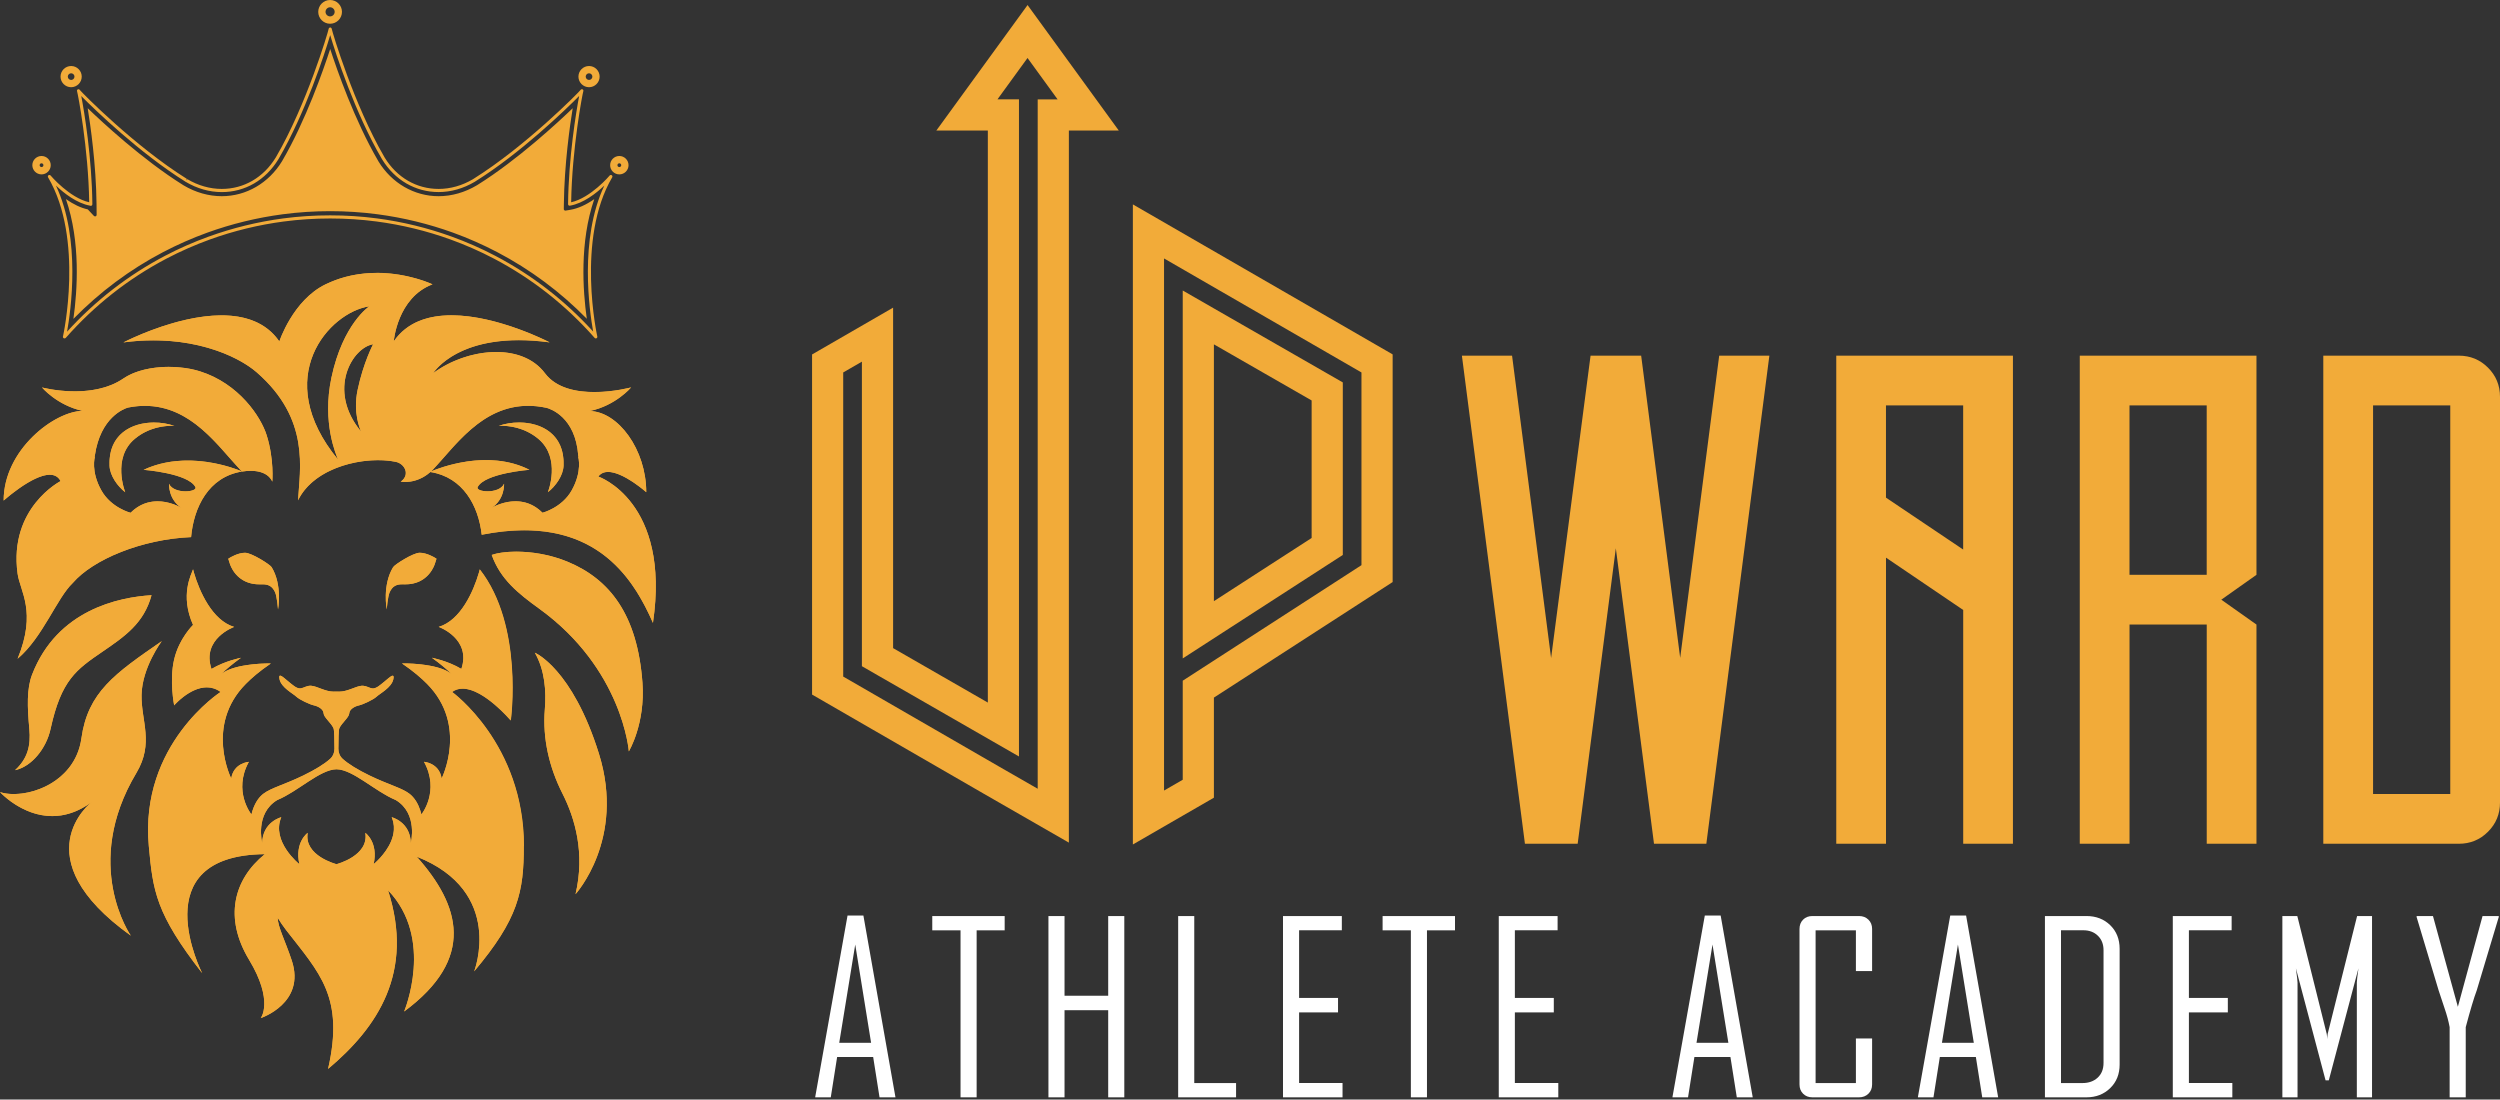 <svg width="648" height="285" viewBox="0 0 648 285" fill="none" xmlns="http://www.w3.org/2000/svg">
<rect x="0" y="0" width="648" height="285" fill="#333333" stroke="none"/>
<g clip-path="url(#clip0_4002_2774)">
<path d="M232.122 284.428H227.975L226.325 273.98H216.985L215.335 284.428H211.309V284.307L219.681 237.315H223.793L232.105 284.428H232.122ZM225.789 270.29L221.677 244.825L217.529 270.29H225.781H225.789Z" fill="white"/>
<path d="M260.41 241.135H253.144V284.436H248.971V241.135H241.644V237.445H260.41V241.135Z" fill="white"/>
<path d="M291.419 284.428H287.245V261.848H275.927V284.428H271.754V237.436H275.927V258.098H287.245V237.436H291.419V284.428Z" fill="white"/>
<path d="M320.389 284.428H305.381V237.436H309.554V280.729H320.389V284.419V284.428Z" fill="white"/>
<path d="M347.985 284.428H332.554V237.436H347.803V241.126H336.727V258.659H346.818V262.41H336.727V280.72H347.985V284.41V284.428Z" fill="white"/>
<path d="M377.136 241.135H369.87V284.436H365.697V241.135H358.37V237.445H377.136V241.135Z" fill="white"/>
<path d="M403.911 284.428H388.48V237.436H403.73V241.126H392.654V258.659H402.745V262.41H392.654V280.72H403.911V284.41V284.428Z" fill="white"/>
<path d="M454.326 284.428H450.179L448.529 273.98H439.189L437.538 284.428H433.512V284.307L441.884 237.315H445.997L454.309 284.428H454.326ZM447.993 270.29L443.88 244.825L439.733 270.29H447.984H447.993Z" fill="white"/>
<path d="M485.249 281.092C485.249 282.077 484.929 282.872 484.29 283.494C483.651 284.116 482.838 284.428 481.862 284.428H469.766C468.781 284.428 467.986 284.116 467.364 283.494C466.742 282.872 466.431 282.077 466.431 281.092V240.772C466.431 239.795 466.742 238.992 467.364 238.37C467.986 237.747 468.781 237.436 469.766 237.436H481.862C482.838 237.436 483.651 237.747 484.29 238.37C484.929 238.992 485.249 239.795 485.249 240.772V251.703H481.05V241.135H470.604V280.738H481.05V269.176H485.249V281.092Z" fill="white"/>
<path d="M517.942 284.428H513.795L512.145 273.98H502.805L501.155 284.428H497.129V284.307L505.501 237.315H509.613L517.925 284.428H517.942ZM511.609 270.29L507.497 244.825L503.349 270.29H511.601H511.609Z" fill="white"/>
<path d="M549.409 275.933C549.409 278.413 548.597 280.453 546.964 282.043C545.331 283.633 543.275 284.428 540.795 284.428H530.047V237.436H540.795C543.292 237.436 545.357 238.231 546.981 239.821C548.606 241.411 549.409 243.451 549.409 245.931V275.925V275.933ZM545.236 275.51V246.294C545.236 244.755 544.752 243.502 543.776 242.552C542.808 241.601 541.547 241.126 540.009 241.126H534.211V280.729H539.767C541.391 280.729 542.704 280.262 543.715 279.329C544.726 278.396 545.236 277.126 545.236 275.501V275.51Z" fill="white"/>
<path d="M578.621 284.428H563.19V237.436H578.439V241.126H567.363V258.659H577.454V262.41H567.363V280.72H578.621V284.41V284.428Z" fill="white"/>
<path d="M614.823 284.428H610.891V254.676C610.891 254.252 611.03 253.025 611.315 250.986L603.625 280.02H602.787L595.098 250.986C595.374 253.051 595.521 254.278 595.521 254.676V284.428H591.59V237.436H595.46L603.09 268C603.133 268.165 603.167 268.614 603.21 269.349C603.21 269.046 603.254 268.597 603.331 268L610.961 237.436H614.831V284.428H614.823Z" fill="white"/>
<path d="M647.672 237.713L641.969 256.715C641.252 258.616 640.302 261.787 639.118 266.238V284.436H634.945V266.238C634.668 264.717 634.237 263.118 633.658 261.433C632.699 258.547 632.172 256.983 632.094 256.715L626.391 237.713V237.445H630.625L637.079 260.958L643.473 237.445H647.672V237.713Z" fill="white"/>
<path d="M301.718 66.987L352.892 96.54V146.487L310.254 174.052L306.565 176.437V202.111L301.718 204.91V66.987ZM306.565 170.665L319.032 162.603L344.365 146.228L348.054 143.843V99.124L343.993 96.791L318.661 82.248L306.565 75.3V170.665ZM293.639 52.988V218.892L314.643 206.76V180.819L360.971 150.868V91.857L293.639 52.98V52.988ZM314.643 155.819V89.256L339.975 103.799V139.444L314.643 155.819Z" fill="#F2AB39"/>
<path d="M266.345 15.044L274.13 25.76H268.972V204.444L258.993 198.715L218.558 175.366V96.54L223.405 93.741V172.679L227.457 175.012L252.012 189.123L264.116 196.079V25.751H258.543L266.328 15.036M266.345 1.305L242.698 33.839H256.047V182.106L231.492 167.995V79.742L210.488 91.874V180.032L254.958 205.714L277.05 218.408V33.831H289.984L266.345 1.305Z" fill="#F2AB39"/>
<path d="M435.499 170.561L445.617 92.185H458.62L442.282 218.702H428.717L418.824 142.106L408.931 218.702H395.263L378.925 92.185H391.928L402.045 170.561L412.275 92.185H425.39L435.508 170.561H435.499Z" fill="#F2AB39"/>
<path d="M475.952 92.185H521.752V218.702H508.862V158.109L488.851 144.543V218.693H475.96V92.185H475.952ZM488.843 128.988L508.853 142.443V105.086H488.843V128.988Z" fill="#F2AB39"/>
<path d="M539.076 218.702V92.185H584.876V148.993L575.761 155.439L584.876 161.886V218.693H571.985V161.886H551.975V218.693H539.084L539.076 218.702ZM551.967 105.078V148.993H571.977V105.078H551.967Z" fill="#F2AB39"/>
<path d="M637.33 92.185C640.293 92.185 642.816 93.222 644.89 95.296C646.963 97.37 648 99.893 648 102.857V208.03C648 210.994 646.963 213.517 644.89 215.591C642.816 217.665 640.293 218.702 637.33 218.702H602.199V92.185H637.33ZM635.109 205.809V105.086H615.099V205.809H635.109Z" fill="#F2AB39"/>
<path d="M108.752 143.281V144.361C109.797 144.361 111.033 144.871 111.845 145.312L111.689 145.813C111.637 146.003 110.315 150.393 105.071 150.393C104.915 150.393 104.76 150.393 104.604 150.384C104.475 150.384 104.354 150.384 104.233 150.384C103.092 150.384 102.168 150.652 101.425 151.222C101.684 150.004 102.116 148.751 102.807 147.61C103.429 146.91 107.603 144.378 108.76 144.378V143.298M108.752 143.281C107.101 143.281 102.332 146.297 101.9 146.997C99.04 151.672 100.233 157.954 100.233 157.954C100.233 157.954 100.492 154.592 101.002 153.495C101.641 152.104 102.548 151.447 104.224 151.447C104.328 151.447 104.432 151.447 104.544 151.447C104.717 151.447 104.89 151.456 105.062 151.456C111.205 151.456 112.709 146.141 112.726 146.089L113.132 144.819C112.562 144.413 110.575 143.272 108.76 143.272L108.752 143.281Z" fill="#F2AB39"/>
<path d="M63.539 143.281V144.361C64.696 144.361 68.87 146.893 69.492 147.593C70.183 148.725 70.606 149.978 70.865 151.196C70.131 150.635 69.206 150.367 68.066 150.367C67.945 150.367 67.824 150.367 67.694 150.375C67.539 150.375 67.383 150.384 67.228 150.384C61.983 150.384 60.661 145.994 60.592 145.77L60.446 145.303C61.258 144.862 62.493 144.352 63.539 144.352V143.272M63.539 143.281C61.724 143.281 59.737 144.43 59.167 144.828L59.573 146.098C59.59 146.15 61.085 151.464 67.237 151.464C67.409 151.464 67.582 151.464 67.755 151.456C67.867 151.456 67.971 151.456 68.075 151.456C69.751 151.456 70.658 152.112 71.297 153.503C71.807 154.601 72.066 157.962 72.066 157.962C72.066 157.962 73.259 151.68 70.399 147.005C69.967 146.305 65.198 143.29 63.547 143.29L63.539 143.281Z" fill="#F2AB39"/>
<path d="M37.653 110.764C36.513 111.282 35.346 111.982 34.232 112.924C30.499 116.052 30.084 120.416 30.43 123.639C29.877 122.689 29.506 121.669 29.471 120.684C29.35 117.703 30.128 115.318 31.795 113.581C33.506 111.801 35.77 111.058 37.662 110.764M39.934 109.52C34.163 109.52 28.054 112.535 28.391 120.736C28.495 123.268 30.421 125.998 32.452 127.588C32.452 127.588 28.935 118.774 34.923 113.762C38.56 110.712 42.733 110.375 44.427 110.375C44.919 110.375 45.205 110.401 45.205 110.401C43.641 109.839 41.809 109.528 39.943 109.528L39.934 109.52Z" fill="#F2AB39"/>
<path d="M136.806 110.764C138.698 111.058 140.962 111.801 142.672 113.581C144.331 115.309 145.118 117.703 144.997 120.675C144.953 121.66 144.582 122.68 144.038 123.631C144.392 120.407 143.968 116.044 140.236 112.915C139.121 111.982 137.946 111.282 136.815 110.755M134.525 109.519C132.659 109.519 130.827 109.839 129.263 110.392C129.263 110.392 129.548 110.366 130.041 110.366C131.734 110.366 135.907 110.712 139.545 113.754C145.532 118.774 142.016 127.58 142.016 127.58C144.046 125.99 145.973 123.268 146.077 120.727C146.414 112.535 140.305 109.511 134.534 109.511L134.525 109.519Z" fill="#F2AB39"/>
<path d="M38.413 169.948C37.066 172.653 35.683 176.308 35.614 180.101C35.571 182.244 35.882 184.284 36.176 186.263C36.832 190.626 37.446 194.748 34.43 199.786C26.888 212.394 26.896 223.489 28.227 230.566C28.849 233.867 29.791 236.615 30.681 238.689C23.06 232.416 19.138 226.228 19.008 220.249C18.861 213.189 24.287 208.851 24.339 208.808L23.043 207.088C19.993 209.317 16.796 210.449 13.556 210.449C9.348 210.449 5.797 208.548 3.516 206.907C3.534 206.907 3.56 206.907 3.577 206.907C11.543 206.907 20.771 201.523 22.162 191.542C23.579 181.397 28.909 176.636 38.413 169.948ZM41.921 166.189C29.765 174.588 22.775 179.393 21.099 191.387C19.699 201.402 10.273 205.818 3.577 205.818C2.246 205.818 1.028 205.645 0 205.308C0 205.308 5.625 211.521 13.556 211.521C16.649 211.521 20.088 210.579 23.682 207.952C23.682 207.952 5.443 222.115 33.912 242.517C33.912 242.517 21.099 224.18 35.355 200.339C39.986 192.597 36.565 186.824 36.694 180.127C36.832 172.998 41.921 166.197 41.921 166.197V166.189Z" fill="#F2AB39"/>
<path d="M124.788 149.969C132.477 161.445 132.054 178.123 131.587 184.232C129.09 181.7 124.235 177.405 119.958 177.405C118.696 177.405 117.565 177.768 116.58 178.477L115.379 179.35L116.58 180.222C116.761 180.352 134.741 193.677 134.741 219.307C134.741 229.633 133.721 236.218 125.081 247.391C126.066 240.461 125.28 227.663 108.449 221.001L107.076 220.456L107.525 218.814C108.156 216.49 108.605 209.732 103.153 206.44L103.084 206.397L103.006 206.362C100.864 205.472 98.652 204.003 96.5 202.586C96.405 202.525 96.31 202.456 96.215 202.396C97.995 203.225 99.55 203.848 100.95 204.409C102.903 205.196 104.44 205.809 105.443 206.57C105.503 206.613 105.572 206.665 105.624 206.708H105.633V206.717H105.641V206.725L105.667 206.751C105.771 206.837 105.875 206.933 105.978 207.036L106.03 207.097L106.091 207.157C106.16 207.226 106.22 207.295 106.289 207.373C106.324 207.416 106.367 207.468 106.436 207.546C106.488 207.615 106.549 207.684 106.6 207.762C106.652 207.831 106.704 207.909 106.756 207.987C106.808 208.065 106.851 208.134 106.903 208.22C106.963 208.307 107.015 208.402 107.067 208.497C107.102 208.557 107.136 208.626 107.171 208.695L107.205 208.764C107.257 208.868 107.309 208.963 107.361 209.067C107.378 209.11 107.404 209.162 107.421 209.205L107.464 209.309C107.75 209.957 107.983 210.622 108.164 211.357L108.691 213.465L110.048 211.772C110.247 211.53 114.342 206.319 111.897 199.337C112.562 199.838 113.176 200.642 113.374 201.938L113.893 205.273L115.405 202.249C115.474 202.102 122.489 187.68 111.439 176.507C110.324 175.375 109.046 174.251 107.629 173.137C111.033 173.396 114.549 174.113 116.364 175.53L116.899 175.936L117.496 175.651L118.912 174.986L117.781 173.897C117.591 173.715 117.392 173.534 117.193 173.344C117.798 173.62 118.403 173.94 118.999 174.286L120.148 174.977L120.571 173.707C122.446 168.116 119.258 164.392 116.225 162.516C120.9 159.768 123.535 153.599 124.744 149.935M50.026 150.989C51.356 154.687 53.931 160.045 58.191 162.551C55.158 164.426 51.97 168.151 53.845 173.741L54.268 175.012L55.417 174.32C56.005 173.966 56.618 173.655 57.223 173.378C57.024 173.56 56.825 173.741 56.635 173.932L55.529 175.003L56.912 175.686L57.517 175.988L58.052 175.573C59.867 174.156 63.383 173.439 66.787 173.18C65.37 174.286 64.092 175.418 62.977 176.55C51.918 187.723 58.934 202.145 59.011 202.292L60.523 205.317L61.042 201.981C61.24 200.685 61.854 199.881 62.519 199.38C60.074 206.362 64.169 211.573 64.368 211.815L65.725 213.5L66.252 211.391C66.779 209.292 67.625 207.736 68.792 206.76L68.809 206.742C68.87 206.691 68.939 206.639 69.008 206.587C70.001 205.835 71.539 205.213 73.492 204.435C74.883 203.874 76.438 203.251 78.227 202.422C78.132 202.482 78.037 202.551 77.942 202.612C75.799 204.029 73.578 205.498 71.436 206.388L71.358 206.423L71.289 206.466C66.122 209.585 66.165 215.911 66.908 218.823L67.297 220.352C58.64 220.681 52.739 223.351 49.741 228.311C46.553 233.582 47.33 240.314 48.712 245.378C41.083 234.334 40.574 228.821 39.692 219.229C37.351 193.798 57.612 180.404 57.81 180.274L59.132 179.419L57.862 178.494C56.584 177.561 55.158 177.094 53.629 177.094C50.492 177.094 47.624 179.099 45.939 180.577C45.68 178.304 45.447 174.51 46.233 171.175C47.416 166.12 50.795 162.81 50.829 162.776L51.374 162.249L51.063 161.557C49.067 157.072 49.378 153.426 50.008 151.015M93.977 178.84C93.977 178.84 94.038 178.84 94.073 178.84C94.418 178.857 94.772 179.004 95.144 179.151C95.481 179.28 95.826 179.419 96.215 179.496C96.371 179.522 96.526 179.54 96.682 179.54C96.768 179.54 96.846 179.54 96.932 179.531C97.062 179.522 97.183 179.496 97.304 179.471C97.157 179.583 97.027 179.695 96.915 179.799C96.233 180.438 93.787 181.605 92.811 181.812C91.264 182.149 89.562 183.247 89.493 184.854C89.45 185.113 88.854 185.805 88.5 186.219C88.042 186.755 87.575 187.3 87.238 187.896C86.893 187.308 86.426 186.755 85.977 186.219C85.623 185.805 85.035 185.113 84.992 184.863C84.914 183.247 83.221 182.149 81.674 181.812C80.698 181.605 78.253 180.438 77.57 179.799C77.458 179.695 77.328 179.583 77.181 179.471C77.38 179.514 77.587 179.54 77.803 179.54C77.959 179.54 78.114 179.522 78.27 179.496C78.659 179.419 79.004 179.289 79.341 179.151C79.747 178.987 80.127 178.84 80.508 178.84C80.551 178.84 80.594 178.84 80.637 178.84C81.147 178.883 81.847 179.151 82.59 179.427C83.765 179.868 85.087 180.369 86.504 180.369H86.633C86.78 180.369 86.919 180.361 87.074 180.352H87.135H87.247H87.359H87.446C87.584 180.361 87.731 180.369 87.869 180.369H87.999C89.415 180.369 90.746 179.868 91.912 179.427C92.656 179.151 93.347 178.883 93.865 178.84C93.908 178.84 93.951 178.84 93.995 178.84M87.23 196.373C87.463 196.796 87.765 197.177 88.12 197.505C88.595 197.937 89.148 198.369 89.778 198.818C88.906 198.516 88.05 198.326 87.212 198.317C86.391 198.334 85.553 198.507 84.689 198.81C85.32 198.369 85.865 197.928 86.34 197.505C86.703 197.177 86.996 196.796 87.23 196.373ZM103.144 213.828C104.216 214.649 105.365 216.101 105.408 218.555L105.425 219.808L104.216 219.333L105.443 220.707L105.538 226.116L106.644 222.046L107.248 222.72C114.117 230.411 117.133 237.255 116.476 243.641C115.932 248.964 112.718 254.148 106.929 259.083C108.622 252.87 110.696 239.622 101.399 229.962L98.168 226.609L99.593 231.042C104.898 247.538 100.829 261.295 86.78 274.118C89.502 258.711 84.206 251.988 77.043 242.906C76.404 242.094 75.747 241.256 75.073 240.392C74.304 239.398 73.587 238.352 72.948 237.298L70.831 233.781L70.952 237.886C71.004 239.648 71.747 241.549 72.775 244.176C73.354 245.654 74.01 247.322 74.667 249.292C77.026 256.369 72.438 260.197 69.492 261.839C69.906 259.29 69.561 254.857 65.543 248.195C59.97 238.957 60.921 229.987 68.083 223.334L68.904 226.548L68.973 222.547C69.103 222.435 69.241 222.323 69.371 222.219L71.773 220.275L69.008 220.301L69.034 218.555C69.077 216.101 70.209 214.658 71.28 213.837C70.667 219.765 76.637 224.613 76.931 224.837L79.315 226.738L78.65 223.757C78.158 221.554 78.443 219.92 78.909 218.797C80.102 222.349 84.361 224.379 86.953 225.036L87.221 225.105L87.489 225.036C90.081 224.379 94.34 222.34 95.533 218.797C95.999 219.929 96.284 221.554 95.792 223.757L95.127 226.756L97.52 224.837C97.658 224.734 100.829 222.158 102.367 218.495C102.566 218.011 102.738 217.509 102.877 216.982C102.885 216.939 102.903 216.905 102.911 216.87C102.963 216.671 102.998 216.464 103.041 216.256C103.075 216.084 103.101 215.911 103.127 215.703C103.144 215.539 103.17 215.384 103.179 215.22C103.205 214.848 103.205 214.502 103.179 214.174C103.179 214.096 103.162 214.01 103.153 213.932V213.846C103.153 213.846 103.144 213.837 103.144 213.828ZM124.364 147.558C124.287 147.869 124.209 148.172 124.122 148.466C122.731 153.227 119.431 160.779 113.72 162.49C113.72 162.49 122.222 165.541 119.586 173.387C116.07 171.279 111.949 170.492 111.949 170.492C114.1 172.03 115.768 173.456 117.064 174.692C117.064 174.692 117.064 174.692 117.055 174.692C113.763 172.125 106.497 171.961 104.639 171.961C104.354 171.961 104.199 171.961 104.199 171.961C107.171 173.983 109.262 175.815 110.704 177.276C121.349 188.025 114.472 201.774 114.472 201.774C113.841 197.712 109.901 197.462 109.901 197.462C114.083 205.075 109.236 211.098 109.236 211.098C109.02 210.242 108.76 209.516 108.475 208.877C108.432 208.79 108.398 208.695 108.354 208.609C108.294 208.479 108.225 208.358 108.164 208.237C108.112 208.142 108.069 208.047 108.017 207.961C107.957 207.849 107.888 207.745 107.827 207.65C107.767 207.563 107.715 207.468 107.655 207.391C107.594 207.304 107.534 207.209 107.473 207.131C107.413 207.045 107.344 206.958 107.274 206.881C107.214 206.812 107.162 206.742 107.102 206.673C107.024 206.587 106.946 206.5 106.868 206.414C106.825 206.362 106.773 206.319 106.73 206.267C106.609 206.146 106.48 206.034 106.359 205.93C106.359 205.93 106.35 205.922 106.341 205.913C106.333 205.913 106.324 205.896 106.307 205.887C106.229 205.826 106.151 205.766 106.073 205.705C104.121 204.219 100.699 203.39 95.809 201.022C92.673 199.501 90.288 198.023 88.819 196.693C88.085 196.027 87.696 195.068 87.705 194.083C87.722 191.836 87.748 189.235 87.964 188.751C88.586 187.369 90.487 185.943 90.53 184.897C90.582 183.852 91.912 183.091 93.001 182.849C94.098 182.607 96.76 181.372 97.615 180.568C98.47 179.756 101.468 178.235 101.944 176.092C102.09 175.426 102.013 175.159 101.805 175.141C101.805 175.141 101.788 175.141 101.779 175.141C101.304 175.141 100.216 176.256 99.421 176.852C98.712 177.397 97.745 178.347 96.785 178.442C96.734 178.442 96.69 178.442 96.639 178.442C96.552 178.442 96.466 178.442 96.379 178.416C95.688 178.287 94.988 177.803 94.107 177.742C94.055 177.742 94.003 177.742 93.951 177.742C93.874 177.742 93.796 177.742 93.718 177.751C92.172 177.889 90.081 179.272 87.947 179.272C87.912 179.272 87.878 179.272 87.843 179.272C87.713 179.272 87.584 179.272 87.463 179.255C87.463 179.255 87.402 179.255 87.376 179.255C87.316 179.255 87.255 179.255 87.204 179.255C87.152 179.255 87.083 179.255 87.031 179.255C87.005 179.255 86.97 179.255 86.945 179.255C86.823 179.255 86.694 179.272 86.564 179.272C86.53 179.272 86.495 179.272 86.461 179.272C84.327 179.272 82.236 177.889 80.689 177.751C80.611 177.751 80.534 177.742 80.456 177.742C79.497 177.742 78.762 178.278 78.019 178.416C77.933 178.434 77.847 178.442 77.76 178.442C76.749 178.442 75.73 177.414 74.978 176.844C74.183 176.239 73.095 175.133 72.619 175.133C72.386 175.133 72.3 175.392 72.455 176.083C72.93 178.226 75.928 179.747 76.784 180.559C77.639 181.372 80.3 182.607 81.398 182.841C82.495 183.083 83.825 183.843 83.869 184.889C83.921 185.934 85.821 187.36 86.435 188.743C86.651 189.227 86.677 191.828 86.694 194.074C86.694 195.068 86.314 196.019 85.579 196.684C84.111 198.015 81.726 199.492 78.59 201.013C73.708 203.381 70.278 204.219 68.325 205.697C68.248 205.757 68.17 205.809 68.092 205.878C68.083 205.878 68.075 205.896 68.057 205.904C68.057 205.904 68.049 205.913 68.04 205.922C66.969 206.82 65.846 208.384 65.163 211.106C65.163 211.106 60.307 205.083 64.498 197.47C64.498 197.47 60.567 197.721 59.927 201.782C59.927 201.782 53.058 188.034 63.694 177.284C65.129 175.824 67.219 173.992 70.2 171.97C70.2 171.97 70.045 171.97 69.76 171.97C67.902 171.97 60.627 172.143 57.344 174.701C57.344 174.701 57.344 174.701 57.335 174.701C58.631 173.465 60.307 172.039 62.45 170.501C62.45 170.501 58.337 171.287 54.812 173.396C52.177 165.549 60.679 162.499 60.679 162.499C54.968 160.788 51.676 153.227 50.276 148.474C50.19 148.181 50.112 147.869 50.034 147.567C49.62 148.837 46.578 154.221 50.034 161.981C50.034 161.981 46.414 165.463 45.136 170.916C43.857 176.36 45.136 182.823 45.136 182.823C45.136 182.823 49.162 178.166 53.585 178.166C54.778 178.166 56.005 178.503 57.18 179.358C57.18 179.358 36.133 192.899 38.569 219.324C39.641 230.973 40.366 236.779 52.402 252.247C52.402 252.247 36.729 221.683 68.636 221.398C60.48 228 58.035 237.963 64.558 248.774C71.021 259.48 67.591 263.887 67.591 263.887C67.591 263.887 79.298 260.007 75.626 248.972C73.829 243.58 72.04 240.383 71.971 237.877C72.602 238.923 73.328 239.994 74.166 241.083C82.806 252.213 89.303 258.426 85.035 277.065C97.978 266.194 107.395 251.954 100.57 230.748C112.7 243.355 104.743 262.185 104.743 262.185C123.379 248.402 119.284 234.68 108 222.037C130.948 231.119 122.904 251.763 122.904 251.763C134.361 238.171 135.769 231.119 135.76 219.341C135.76 192.804 117.15 179.376 117.15 179.376C117.988 178.771 118.912 178.511 119.889 178.511C125.392 178.511 132.356 186.755 132.356 186.755C132.356 186.755 135.76 162.162 124.304 147.584L124.364 147.558ZM67.962 218.538C67.962 218.538 66.01 210.899 71.85 207.373C77.311 205.101 82.918 199.458 87.221 199.389C91.524 199.458 97.14 205.101 102.592 207.373C108.441 210.899 106.48 218.538 106.48 218.538C106.384 213.016 101.529 211.815 101.529 211.815C101.676 212.169 101.779 212.515 101.874 212.86C101.9 212.964 101.926 213.068 101.944 213.163C101.995 213.422 102.039 213.681 102.064 213.941C102.073 214.036 102.09 214.131 102.09 214.217C102.108 214.528 102.108 214.831 102.09 215.133C102.082 215.289 102.064 215.436 102.039 215.591C102.021 215.747 101.995 215.894 101.969 216.049C101.935 216.231 101.9 216.412 101.857 216.593C101.848 216.637 101.831 216.68 101.823 216.723C101.702 217.181 101.546 217.639 101.365 218.071C99.913 221.519 96.837 223.99 96.837 223.99C98.107 218.279 94.677 215.868 94.677 215.868C95.688 221.83 87.212 223.99 87.212 223.99C87.212 223.99 78.728 221.83 79.747 215.868C79.747 215.868 76.326 218.279 77.587 223.99C77.587 223.99 70.226 218.123 72.896 211.815C72.896 211.815 68.04 213.016 67.945 218.538H67.962Z" fill="#F2AB39"/>
<path d="M37.774 155.482C35.648 161.393 31.147 164.469 25.989 167.995C19.086 172.713 14.921 175.565 12.061 188.682C11.396 191.715 9.737 194.515 7.664 196.382C8.64 194.264 8.951 191.836 8.674 188.838C8.121 182.91 8.044 178.563 9.322 175.245C15.189 160.08 29.039 156.295 37.765 155.482M39.277 154.281C30.853 154.782 14.826 158.04 8.32 174.856C6.92 178.477 7.067 183.178 7.603 188.941C8.009 193.288 7.162 196.632 3.896 199.631C8.191 198.715 12.001 194.031 13.115 188.915C15.88 176.239 19.768 173.56 26.602 168.885C32.331 164.962 37.307 161.566 39.277 154.281Z" fill="#F2AB39"/>
<path d="M133.825 144.076C136.339 144.076 141.35 144.396 146.621 146.573C158.293 151.378 164.272 161.056 165.439 177.042C165.888 183.143 164.601 188.06 163.495 191.05C162.052 184.18 157.075 168.954 140.357 156.882C135.423 153.322 131.147 149.909 128.883 144.568C130.213 144.257 131.95 144.093 133.825 144.093M133.825 142.996C131.121 142.996 128.874 143.333 127.457 143.843C129.686 150.116 134.292 153.815 139.735 157.746C161.412 173.404 162.994 194.757 162.994 194.757C162.994 194.757 167.305 187.654 166.527 176.956C165.24 159.328 158.052 150.099 147.044 145.571C142.465 143.687 137.687 142.996 133.834 142.996H133.825Z" fill="#F2AB39"/>
<path d="M97.649 71.826C102.652 71.826 106.929 72.975 109.4 73.814C101.883 78.264 101.019 87.968 100.976 88.417L100.656 92.444L102.945 89.117C105.814 84.944 110.557 82.826 117.029 82.826C123.854 82.826 131.224 85.186 136.175 87.138C135.605 87.121 135.034 87.113 134.481 87.113C117.063 87.113 111.585 95.823 111.361 96.195L108.484 100.939L112.925 97.62C117.348 94.319 123.215 92.349 128.632 92.349C133.764 92.349 137.937 94.147 140.383 97.404C143.035 100.939 147.632 102.727 154.042 102.727C156.194 102.727 158.216 102.52 159.857 102.278C158.121 103.514 155.658 104.879 152.608 105.51L145.938 106.892C144.089 105.32 142.344 104.784 141.964 104.68H141.938L141.912 104.663C140.21 104.3 138.525 104.11 136.901 104.11C126.299 104.11 119.612 111.732 114.238 117.858C113.279 118.947 112.38 119.975 111.508 120.9C111.326 121.09 111.145 121.263 110.963 121.427L110.704 121.669C109.037 123.095 107.326 123.613 106.065 123.786C106.281 123.19 106.332 122.55 106.194 121.894C105.866 120.312 104.501 119.016 102.807 118.662C101.347 118.359 99.731 118.204 98.003 118.204C95.083 118.204 91.938 118.645 88.94 119.552L88.629 118.74L88.534 118.498C86.046 112.336 85.484 105.104 86.962 98.13C89.787 84.788 96.267 80.338 96.327 80.303L100.449 77.607L95.576 78.333C90.115 79.145 83.013 84.079 79.998 91.943C76.689 100.558 79.099 110.461 86.797 119.82L87.1 120.191C83.842 121.427 80.862 123.259 78.65 125.739C79.246 117.755 79.479 106.331 67.271 95.711C62.519 91.572 52.808 87.156 39.804 87.156C39.277 87.156 38.759 87.156 38.223 87.182C43.165 85.22 50.57 82.835 57.439 82.835C63.91 82.835 68.653 84.952 71.522 89.126L72.757 90.915L73.44 88.85C73.474 88.746 76.913 78.558 84.853 74.686C88.75 72.794 93.053 71.826 97.658 71.826M97.001 117.711L94.582 111.455L94.53 111.325C93.303 108.292 93.027 104.723 93.761 101.276C95.221 94.397 97.649 89.783 97.675 89.74L98.686 87.847L96.569 88.167C93.623 88.608 90.651 91.485 89.173 95.339C87.039 100.904 88.344 107.169 92.75 112.535L97.01 117.72M43.822 96.169C46.578 96.169 49.248 96.549 51.538 97.283C60.981 100.273 66.614 108.413 68.092 113.149C69.172 116.597 69.474 119.889 69.535 122.084C68.532 121.453 67.081 120.943 64.99 120.943C64.394 120.943 63.763 120.986 63.115 121.064C63.055 121.004 62.994 120.943 62.934 120.883C62.061 119.967 61.163 118.938 60.212 117.85C54.838 111.723 48.159 104.11 37.549 104.11C36.055 104.11 34.499 104.266 32.936 104.577H32.884L32.84 104.603C32.244 104.775 30.542 105.389 28.736 107.022L21.626 105.449C18.619 104.784 16.191 103.419 14.489 102.192C15.889 102.373 17.574 102.52 19.414 102.52C24.762 102.52 29.195 101.327 32.607 98.986C35.208 97.197 39.295 96.169 43.822 96.169ZM28.235 107.497C26.265 109.468 24.27 112.691 23.518 117.901L23.483 118.135L23.457 118.29L23.164 120.122L23.302 120.07C23.259 121.781 23.578 124.486 25.358 127.649C28.088 132.497 33.359 133.879 33.584 133.94L34.18 134.087L34.612 133.654C36.374 131.892 38.465 131.002 40.833 131.002C43.822 131.002 46.293 132.427 46.552 132.583L46.621 132.626L47.753 130.794L47.684 130.751C46.449 129.991 45.757 128.945 45.368 127.986C46.155 128.271 47.062 128.418 48.073 128.418C48.894 128.418 50.889 128.297 51.563 127.182C51.84 126.733 51.849 126.206 51.607 125.739C50.302 123.224 45.533 121.92 41.826 121.272C43.969 120.727 46.258 120.451 48.652 120.451C52.894 120.451 56.652 121.306 59.184 122.075C53.361 124.408 49.507 130.172 48.548 138.183C36.297 138.926 23.613 143.964 18.075 150.349C16.234 152.112 14.576 154.903 12.649 158.127C11.007 160.892 9.219 163.899 7.128 166.491C8.96 159.544 7.551 155.137 6.471 151.758C6.082 150.548 5.754 149.503 5.616 148.526C3.421 132.436 15.656 125.921 16.183 125.653L17.142 125.16L16.649 124.201C15.898 122.741 14.593 121.971 12.882 121.971C9.461 121.971 4.778 125.238 2.169 127.303C3.646 115.879 15.189 107.653 21.392 107.575L28.218 107.497M146.647 107.541L152.807 107.636C159.261 107.739 165.395 115.992 166.311 125.229C164.134 123.596 160.505 121.246 157.619 121.246C156.177 121.246 155.001 121.816 154.215 122.887L153.351 124.071L154.734 124.547C154.777 124.564 159.261 126.154 163.132 131.416C167.763 137.716 169.646 146.711 168.627 157.582C163.641 147.627 154.76 136.368 135.898 136.368C132.728 136.368 129.332 136.696 125.781 137.336C124.632 129.783 120.727 124.348 114.981 122.144C117.573 121.315 121.565 120.33 125.962 120.33C128.408 120.33 130.714 120.632 132.857 121.228C129.125 121.868 124.183 123.173 122.852 125.739C122.61 126.206 122.627 126.733 122.895 127.182C123.569 128.297 125.565 128.418 126.386 128.418C127.388 128.418 128.304 128.271 129.09 127.986C128.701 128.945 128.01 129.991 126.783 130.742L126.697 130.794L127.829 132.626L127.881 132.592C128.157 132.427 130.628 131.002 133.617 131.002C135.985 131.002 138.084 131.892 139.838 133.654L140.27 134.087L140.866 133.94C141.091 133.879 146.353 132.505 149.092 127.649C150.872 124.486 151.2 121.781 151.148 120.07L151.286 120.122L150.993 118.29C150.984 118.23 150.975 118.178 150.958 118.117C150.949 118.066 150.941 118.022 150.932 117.971C150.552 112.725 148.617 109.493 146.638 107.523M97.649 70.746C93.537 70.746 88.94 71.489 84.37 73.71C75.902 77.832 72.403 88.504 72.403 88.504C68.921 83.44 63.34 81.746 57.43 81.746C45.403 81.746 31.994 88.754 31.994 88.754C34.707 88.383 37.307 88.219 39.787 88.219C52.799 88.219 62.277 92.799 66.545 96.506C80.525 108.673 77.674 121.747 77.259 129.662C80.784 122.412 90.4 119.267 97.995 119.267C99.645 119.267 101.2 119.414 102.574 119.699C104.915 120.183 106.384 123.043 103.87 124.84C103.87 124.84 104.285 124.918 104.967 124.918C106.401 124.918 109.037 124.564 111.542 122.334C120.061 123.674 124.018 131.14 124.857 138.589C128.883 137.794 132.546 137.431 135.89 137.431C156.479 137.431 164.73 151.162 169.24 161.436C173.897 129.887 155.079 123.51 155.079 123.51C155.71 122.645 156.6 122.308 157.619 122.308C161.594 122.308 167.504 127.554 167.504 127.554C167.504 116.519 160.211 106.651 152.824 106.53C159.607 105.121 163.572 100.403 163.572 100.403C163.572 100.403 159.14 101.613 154.034 101.613C149.368 101.613 144.141 100.602 141.238 96.722C138.361 92.894 133.678 91.234 128.624 91.234C122.964 91.234 116.847 93.308 112.268 96.722C112.268 96.722 117.461 88.158 134.473 88.158C136.892 88.158 139.545 88.331 142.456 88.728C142.456 88.728 129.047 81.72 117.02 81.72C111.11 81.72 105.529 83.414 102.047 88.478C102.047 88.478 102.963 77.123 112.095 73.684C112.095 73.684 105.857 70.72 97.641 70.72L97.649 70.746ZM87.618 119.129C70.053 97.776 85.329 80.951 95.731 79.396C95.731 79.396 88.88 83.881 85.907 97.906C83.428 109.623 87.177 117.971 87.627 119.129H87.618ZM93.571 111.844C84.637 100.99 91.428 90.025 96.716 89.23C96.716 89.23 94.21 93.913 92.698 101.051C91.437 107.005 93.347 111.256 93.571 111.844ZM111.698 122.213C111.897 122.032 112.095 121.842 112.294 121.634C117.979 115.62 124.917 105.19 136.901 105.19C138.413 105.19 140.002 105.354 141.687 105.717C142.672 105.985 149.144 108.102 149.878 118.066C149.887 118.204 149.921 118.342 149.947 118.472C149.921 118.472 149.904 118.454 149.878 118.446C149.878 118.446 150.984 122.136 148.167 127.139C145.627 131.641 140.616 132.911 140.616 132.911C138.344 130.639 135.847 129.939 133.626 129.939C130.386 129.939 127.76 131.434 127.336 131.684C127.319 131.693 127.293 131.71 127.276 131.719C127.276 131.719 127.293 131.71 127.336 131.684C130.861 129.507 130.654 125.393 130.654 125.393C129.997 126.828 128.045 127.355 126.386 127.355C124.727 127.355 123.483 126.871 123.811 126.249C125.677 122.654 137.229 121.773 137.229 121.773C133.522 119.898 129.6 119.258 125.971 119.258C118.947 119.258 112.985 121.66 111.706 122.205L111.698 122.213ZM43.822 95.088C39.372 95.088 34.931 96.074 31.994 98.096C28.175 100.723 23.432 101.44 19.414 101.44C14.636 101.44 10.878 100.429 10.878 100.429C10.878 100.429 14.748 105.035 21.392 106.504C14.152 106.59 0.942 116.545 0.942 129.749C0.942 129.749 8.355 123.052 12.891 123.052C14.092 123.052 15.085 123.518 15.699 124.702C15.699 124.702 2.229 131.598 4.553 148.682C5.175 153.27 9.599 158.515 4.553 170.751C11.068 165.247 14.757 154.981 18.861 151.101C24.088 145.026 36.694 139.764 49.524 139.219C50.207 131.572 54 123.596 62.752 122.213C61.474 121.66 55.667 119.379 48.652 119.379C45.014 119.379 41.057 119.993 37.23 121.781C37.23 121.781 48.781 122.654 50.648 126.258C50.976 126.888 49.654 127.364 48.073 127.364C46.492 127.364 44.461 126.837 43.805 125.402C43.805 125.402 43.597 129.515 47.122 131.693C47.157 131.719 47.183 131.727 47.183 131.727C47.166 131.719 47.14 131.702 47.122 131.693C46.699 131.442 44.072 129.947 40.833 129.947C38.621 129.947 36.115 130.647 33.843 132.92C33.843 132.92 28.832 131.65 26.291 127.148C23.475 122.153 24.581 118.454 24.581 118.454C24.555 118.454 24.538 118.472 24.512 118.48C24.529 118.342 24.555 118.213 24.581 118.074C26.024 108.137 32.184 105.933 33.152 105.648C34.69 105.337 36.158 105.199 37.558 105.199C49.533 105.199 56.48 115.62 62.165 121.643C62.363 121.851 62.562 122.041 62.761 122.222C63.59 122.092 64.333 122.041 65.007 122.041C69.725 122.041 70.58 124.866 70.58 124.866C70.58 124.866 71.098 119.137 69.129 112.846C67.625 108.024 61.94 99.461 51.866 96.272C49.438 95.503 46.63 95.114 43.822 95.114V95.088Z" fill="#F2AB39"/>
<path d="M141.187 172.324C144.487 175.279 149.905 181.907 154.216 195.716C158.812 210.467 154.285 221.683 151.036 227.214C151.987 218.071 149.36 210.38 146.768 205.256C143.269 198.352 141.723 190.989 142.301 183.964C142.664 179.566 142.293 175.668 141.195 172.324M138.629 169.187C141.213 173.681 141.61 179.108 141.221 183.869C140.599 191.439 142.371 198.965 145.809 205.731C149.058 212.135 151.676 221.182 149.179 231.759C149.179 231.759 162.156 217.544 155.253 195.388C148.341 173.232 138.638 169.187 138.638 169.187H138.629Z" fill="#F2AB39"/>
<path d="M16.71 87.718C16.667 87.718 16.615 87.718 16.572 87.692C16.382 87.623 16.269 87.424 16.321 87.225C16.382 86.974 21.859 61.941 12.459 45.963C12.355 45.782 12.399 45.548 12.571 45.427C12.744 45.306 12.977 45.332 13.116 45.496C13.168 45.557 18.04 51.295 23.121 52.427C22.913 38.428 20.192 24.36 19.984 23.694C19.941 23.582 19.941 23.453 19.984 23.349C20.062 23.185 20.244 23.098 20.425 23.133C20.529 23.15 20.632 23.228 20.693 23.323C21.263 24.057 34.949 37.944 48.401 46.343L48.35 46.784L48.557 46.438C51.348 48.097 54.432 48.97 57.473 48.97C63.21 48.97 68.299 46.015 71.453 40.856L71.548 40.7C79.402 27.237 85.026 8.425 85.182 7.501C85.199 7.362 85.277 7.224 85.406 7.164C85.519 7.103 85.657 7.103 85.769 7.164C85.89 7.224 85.977 7.362 85.994 7.501C86.15 8.417 91.783 27.237 99.628 40.7L99.723 40.865C102.868 46.015 107.966 48.97 113.694 48.97C116.735 48.97 119.82 48.097 122.61 46.438L122.714 46.369C136.21 37.944 149.896 24.066 150.474 23.323C150.535 23.228 150.639 23.15 150.742 23.133C150.924 23.098 151.105 23.185 151.183 23.349C151.235 23.453 151.235 23.582 151.183 23.694C150.975 24.36 148.263 38.419 148.047 52.427C153.118 51.277 157.983 45.557 158.026 45.496C158.164 45.332 158.397 45.306 158.57 45.427C158.743 45.548 158.795 45.782 158.682 45.963C149.273 61.941 154.76 86.974 154.82 87.225C154.863 87.406 154.777 87.588 154.613 87.674C154.449 87.761 154.25 87.718 154.129 87.579C146.673 79.12 137.886 72.206 128.019 67.03C124.416 65.138 120.64 63.479 116.804 62.087C110.618 59.849 104.173 58.277 97.624 57.413C89.675 56.367 81.501 56.367 73.552 57.413C67.003 58.277 60.558 59.849 54.372 62.087C50.535 63.479 46.76 65.138 43.157 67.03C33.29 72.206 24.503 79.111 17.047 87.579C16.969 87.674 16.84 87.709 16.736 87.718H16.727H16.71ZM14.498 48.106C21.056 61.992 18.334 80.718 17.384 85.972C24.702 77.918 33.23 71.316 42.768 66.313C46.406 64.403 50.216 62.727 54.087 61.327C60.325 59.072 66.831 57.482 73.44 56.609C81.458 55.555 89.701 55.555 97.719 56.609C104.319 57.482 110.834 59.063 117.072 61.327C120.943 62.727 124.753 64.403 128.391 66.313C137.912 71.308 146.439 77.91 153.749 85.946C152.79 80.649 150.086 61.967 156.643 48.106C154.587 50.05 151.217 52.72 147.71 53.317C147.589 53.343 147.468 53.299 147.381 53.222C147.286 53.144 147.234 53.032 147.243 52.91C147.373 40.839 149.343 28.931 150.12 24.87C146.638 28.413 134.888 39.733 123.189 47.034L123.034 47.13C120.113 48.866 116.882 49.782 113.703 49.782C107.68 49.782 102.332 46.689 99.032 41.288L98.963 41.176C92.033 29.303 87.005 13.912 85.588 9.099C84.18 13.912 79.151 29.285 72.248 41.124L72.153 41.288C68.844 46.697 63.504 49.791 57.482 49.791C54.294 49.791 51.071 48.875 48.16 47.147L48.073 47.095C36.305 39.75 24.538 28.43 21.064 24.887C21.851 28.957 23.821 40.882 23.942 52.954C23.942 53.118 23.838 53.273 23.691 53.334C23.579 53.377 23.458 53.368 23.363 53.317C19.889 52.694 16.554 50.05 14.524 48.123L14.498 48.106ZM17.09 51.614C20.918 62.71 20.062 75.3 19.025 82.654C25.86 75.672 33.67 69.856 42.267 65.354C45.948 63.427 49.801 61.725 53.715 60.307C60.022 58.026 66.615 56.419 73.293 55.538C81.406 54.466 89.744 54.466 97.857 55.538C104.535 56.419 111.119 58.026 117.435 60.307C121.349 61.725 125.202 63.427 128.883 65.354C137.463 69.856 145.273 75.663 152.099 82.628C151.062 75.283 150.215 62.701 154.034 51.614C151.874 53.118 149.809 54.042 147.874 54.371L146.604 54.587C146.483 54.604 146.362 54.57 146.275 54.492C146.18 54.414 146.128 54.302 146.137 54.181L146.154 52.893C146.267 42.619 147.744 32.353 148.444 28.05C144.867 31.497 134.24 41.392 123.751 47.942L123.639 48.011C120.494 49.886 117.072 50.854 113.685 50.854C107.378 50.854 101.546 47.484 98.099 41.841L98.038 41.729C91.895 31.195 87.307 18.008 85.588 12.694C83.86 18.008 79.289 31.178 73.181 41.651L73.086 41.815C69.63 47.475 63.798 50.854 57.482 50.854C54.104 50.854 50.682 49.886 47.606 48.054L47.425 47.942C36.936 41.392 26.309 31.497 22.732 28.05C23.432 32.362 24.918 42.645 25.022 52.919L25.047 55.684C25.047 55.849 24.952 56.004 24.797 56.065C24.641 56.125 24.469 56.09 24.348 55.969L22.758 54.276C20.969 53.887 19.069 52.988 17.099 51.614H17.09Z" fill="#F2AB39"/>
<path d="M85.562 1.486C86.443 1.486 87.152 2.203 87.152 3.076C87.152 3.949 86.435 4.666 85.562 4.666C84.689 4.666 83.972 3.949 83.972 3.076C83.972 2.203 84.689 1.486 85.562 1.486ZM85.562 0.406C84.085 0.406 82.892 1.599 82.892 3.076C82.892 4.554 84.085 5.746 85.562 5.746C87.04 5.746 88.232 4.554 88.232 3.076C88.232 1.599 87.04 0.406 85.562 0.406Z" fill="#F2AB39"/>
<path d="M85.562 6.153C83.868 6.153 82.486 4.77 82.486 3.076C82.486 1.383 83.868 0 85.562 0C87.255 0 88.638 1.383 88.638 3.076C88.638 4.77 87.255 6.153 85.562 6.153ZM85.562 0.812C84.309 0.812 83.298 1.832 83.298 3.076C83.298 4.321 84.318 5.34 85.562 5.34C86.806 5.34 87.826 4.321 87.826 3.076C87.826 1.832 86.806 0.812 85.562 0.812ZM85.562 5.072C84.465 5.072 83.566 4.174 83.566 3.076C83.566 1.979 84.465 1.08 85.562 1.08C86.659 1.08 87.558 1.979 87.558 3.076C87.558 4.174 86.659 5.072 85.562 5.072ZM85.562 1.884C84.905 1.884 84.378 2.42 84.378 3.068C84.378 3.716 84.914 4.252 85.562 4.252C86.21 4.252 86.746 3.716 86.746 3.068C86.746 2.42 86.21 1.884 85.562 1.884Z" fill="#F2AB39"/>
<path d="M18.438 18.587C19.138 18.587 19.708 19.158 19.708 19.858C19.708 20.558 19.138 21.128 18.438 21.128C17.738 21.128 17.168 20.558 17.168 19.858C17.168 19.158 17.738 18.587 18.438 18.587ZM18.438 17.507C17.142 17.507 16.096 18.561 16.096 19.849C16.096 21.137 17.151 22.191 18.438 22.191C19.725 22.191 20.779 21.137 20.779 19.849C20.779 18.561 19.725 17.507 18.438 17.507Z" fill="#F2AB39"/>
<path d="M18.438 22.606C16.926 22.606 15.69 21.37 15.69 19.858C15.69 18.346 16.926 17.11 18.438 17.11C19.95 17.11 21.185 18.346 21.185 19.858C21.185 21.37 19.95 22.606 18.438 22.606ZM18.438 17.913C17.366 17.913 16.494 18.786 16.494 19.858C16.494 20.929 17.366 21.802 18.438 21.802C19.509 21.802 20.382 20.929 20.382 19.858C20.382 18.786 19.509 17.913 18.438 17.913ZM18.438 21.526C17.513 21.526 16.77 20.774 16.77 19.858C16.77 18.942 17.522 18.19 18.438 18.19C19.354 18.19 20.105 18.942 20.105 19.858C20.105 20.774 19.354 21.526 18.438 21.526ZM18.438 18.994C17.962 18.994 17.574 19.383 17.574 19.858C17.574 20.333 17.962 20.722 18.438 20.722C18.913 20.722 19.302 20.333 19.302 19.858C19.302 19.383 18.913 18.994 18.438 18.994Z" fill="#F2AB39"/>
<path d="M10.766 41.928C11.258 41.928 11.664 42.334 11.664 42.826C11.664 43.319 11.258 43.725 10.766 43.725C10.273 43.725 9.867 43.319 9.867 42.826C9.867 42.334 10.273 41.928 10.766 41.928ZM10.766 40.847C9.677 40.847 8.787 41.729 8.787 42.826C8.787 43.924 9.668 44.805 10.766 44.805C11.863 44.805 12.744 43.924 12.744 42.826C12.744 41.729 11.863 40.847 10.766 40.847Z" fill="#F2AB39"/>
<path d="M10.765 45.203C9.452 45.203 8.381 44.131 8.381 42.818C8.381 41.504 9.452 40.432 10.765 40.432C12.079 40.432 13.15 41.504 13.15 42.818C13.15 44.131 12.079 45.203 10.765 45.203ZM10.765 41.253C9.902 41.253 9.193 41.962 9.193 42.826C9.193 43.69 9.902 44.399 10.765 44.399C11.63 44.399 12.338 43.69 12.338 42.826C12.338 41.962 11.63 41.253 10.765 41.253ZM10.765 44.122C10.048 44.122 9.461 43.535 9.461 42.818C9.461 42.1 10.048 41.513 10.765 41.513C11.483 41.513 12.07 42.1 12.07 42.818C12.07 43.535 11.483 44.122 10.765 44.122ZM10.765 42.325C10.489 42.325 10.273 42.55 10.273 42.818C10.273 43.085 10.498 43.31 10.765 43.31C11.033 43.31 11.258 43.085 11.258 42.818C11.258 42.55 11.033 42.325 10.765 42.325Z" fill="#F2AB39"/>
<path d="M160.532 41.928C161.024 41.928 161.43 42.334 161.43 42.826C161.43 43.319 161.024 43.725 160.532 43.725C160.039 43.725 159.633 43.319 159.633 42.826C159.633 42.334 160.039 41.928 160.532 41.928ZM160.532 40.847C159.443 40.847 158.553 41.729 158.553 42.826C158.553 43.924 159.434 44.805 160.532 44.805C161.629 44.805 162.51 43.924 162.51 42.826C162.51 41.729 161.629 40.847 160.532 40.847Z" fill="#F2AB39"/>
<path d="M160.531 45.203C159.218 45.203 158.147 44.131 158.147 42.818C158.147 41.504 159.218 40.432 160.531 40.432C161.845 40.432 162.916 41.504 162.916 42.818C162.916 44.131 161.845 45.203 160.531 45.203ZM160.531 41.253C159.667 41.253 158.959 41.962 158.959 42.826C158.959 43.69 159.667 44.399 160.531 44.399C161.395 44.399 162.104 43.69 162.104 42.826C162.104 41.962 161.395 41.253 160.531 41.253ZM160.531 44.122C159.814 44.122 159.227 43.535 159.227 42.818C159.227 42.1 159.814 41.513 160.531 41.513C161.248 41.513 161.836 42.1 161.836 42.818C161.836 43.535 161.248 44.122 160.531 44.122ZM160.531 42.325C160.255 42.325 160.039 42.55 160.039 42.818C160.039 43.085 160.264 43.31 160.531 43.31C160.799 43.31 161.024 43.085 161.024 42.818C161.024 42.55 160.799 42.325 160.531 42.325Z" fill="#F2AB39"/>
<path d="M152.678 18.587C153.378 18.587 153.948 19.158 153.948 19.858C153.948 20.558 153.378 21.128 152.678 21.128C151.978 21.128 151.408 20.558 151.408 19.858C151.408 19.158 151.978 18.587 152.678 18.587ZM152.678 17.507C151.382 17.507 150.336 18.561 150.336 19.849C150.336 21.137 151.391 22.191 152.678 22.191C153.965 22.191 155.019 21.137 155.019 19.849C155.019 18.561 153.965 17.507 152.678 17.507Z" fill="#F2AB39"/>
<path d="M152.678 22.606C151.166 22.606 149.93 21.37 149.93 19.858C149.93 18.346 151.166 17.11 152.678 17.11C154.19 17.11 155.425 18.346 155.425 19.858C155.425 21.37 154.19 22.606 152.678 22.606ZM152.678 17.913C151.606 17.913 150.734 18.786 150.734 19.858C150.734 20.929 151.606 21.802 152.678 21.802C153.749 21.802 154.622 20.929 154.622 19.858C154.622 18.786 153.749 17.913 152.678 17.913ZM152.678 21.526C151.753 21.526 151.01 20.774 151.01 19.858C151.01 18.942 151.762 18.19 152.678 18.19C153.594 18.19 154.345 18.942 154.345 19.858C154.345 20.774 153.594 21.526 152.678 21.526ZM152.678 18.994C152.203 18.994 151.814 19.383 151.814 19.858C151.814 20.333 152.203 20.722 152.678 20.722C153.153 20.722 153.542 20.333 153.542 19.858C153.542 19.383 153.153 18.994 152.678 18.994Z" fill="#F2AB39"/>
<path d="M101.909 146.997C99.049 151.672 100.241 157.954 100.241 157.954C100.241 157.954 100.5 154.592 101.01 153.495C101.693 152.017 102.669 151.369 104.553 151.456C111.128 151.767 112.717 146.159 112.735 146.098L113.141 144.828C112.57 144.422 110.583 143.281 108.769 143.281C107.127 143.281 102.341 146.297 101.917 146.997H101.909Z" fill="#F2AB39"/>
<path d="M63.539 143.281C61.724 143.281 59.737 144.43 59.167 144.828L59.573 146.098C59.59 146.159 61.171 151.758 67.755 151.456C69.638 151.369 70.615 152.017 71.297 153.495C71.807 154.592 72.066 157.954 72.066 157.954C72.066 157.954 73.259 151.672 70.399 146.997C69.967 146.297 65.189 143.272 63.547 143.281H63.539Z" fill="#F2AB39"/>
<path d="M32.452 127.58C32.452 127.58 28.936 118.766 34.923 113.754C39.615 109.822 45.196 110.392 45.196 110.392C38.794 108.111 27.942 109.882 28.391 120.736C28.495 123.268 30.422 125.998 32.452 127.588V127.58Z" fill="#F2AB39"/>
<path d="M139.536 113.754C145.524 118.774 142.007 127.58 142.007 127.58C144.038 125.99 145.964 123.268 146.068 120.727C146.509 109.882 135.665 108.102 129.263 110.384C129.263 110.384 134.845 109.813 139.536 113.745V113.754Z" fill="#F2AB39"/>
<path d="M41.921 166.189C29.765 174.588 22.775 179.393 21.099 191.387C19.414 203.39 6.212 207.356 0 205.317C0 205.317 10.869 217.319 23.674 207.961C23.674 207.961 5.435 222.124 33.903 242.526C33.903 242.526 21.09 224.189 35.346 200.348C39.977 192.605 36.556 186.833 36.685 180.136C36.824 173.007 41.913 166.206 41.913 166.206L41.921 166.189Z" fill="#F2AB39"/>
<path d="M135.821 219.315C135.821 192.778 117.21 179.35 117.21 179.35C122.774 175.305 132.417 186.729 132.417 186.729C132.417 186.729 135.821 162.136 124.364 147.558C124.286 147.869 124.209 148.172 124.122 148.466C122.731 153.227 119.431 160.779 113.72 162.49C113.72 162.49 122.222 165.541 119.586 173.387C116.07 171.279 111.949 170.492 111.949 170.492C114.1 172.03 115.767 173.456 117.063 174.692C117.063 174.692 117.063 174.692 117.055 174.692C113.262 171.737 104.198 171.961 104.198 171.961C107.171 173.983 109.262 175.815 110.704 177.276C121.349 188.025 114.471 201.774 114.471 201.774C113.841 197.712 109.901 197.462 109.901 197.462C114.083 205.075 109.236 211.098 109.236 211.098C109.02 210.242 108.76 209.516 108.475 208.877C108.432 208.79 108.398 208.695 108.354 208.609C108.294 208.479 108.225 208.358 108.164 208.237C108.112 208.142 108.069 208.047 108.017 207.961C107.957 207.849 107.888 207.745 107.827 207.65C107.767 207.563 107.715 207.468 107.654 207.391C107.594 207.304 107.534 207.209 107.473 207.131C107.413 207.045 107.343 206.958 107.274 206.881C107.214 206.812 107.162 206.742 107.102 206.673C107.024 206.587 106.946 206.5 106.868 206.414C106.825 206.362 106.773 206.319 106.73 206.267C106.609 206.146 106.479 206.034 106.358 205.93C106.358 205.93 106.35 205.922 106.341 205.913C106.333 205.913 106.324 205.896 106.307 205.887C106.229 205.826 106.151 205.766 106.073 205.705C104.121 204.219 100.699 203.39 95.809 201.022C92.673 199.501 90.288 198.023 88.819 196.693C88.085 196.027 87.696 195.068 87.705 194.083C87.722 191.836 87.748 189.235 87.964 188.751C88.586 187.369 90.487 185.943 90.53 184.897C90.582 183.852 91.912 183.091 93.001 182.849C94.098 182.607 96.759 181.372 97.615 180.568C98.47 179.756 101.468 178.235 101.943 176.092C102.09 175.426 102.013 175.159 101.805 175.141C101.339 175.098 100.233 176.239 99.421 176.852C98.712 177.397 97.744 178.347 96.785 178.442C96.647 178.46 96.509 178.442 96.379 178.425C95.688 178.295 94.988 177.811 94.107 177.751C93.977 177.751 93.848 177.751 93.718 177.751C92.146 177.898 90.012 179.324 87.843 179.272C87.713 179.272 87.584 179.272 87.463 179.255C87.376 179.255 87.29 179.255 87.204 179.255C87.117 179.255 87.031 179.255 86.944 179.255C86.823 179.255 86.694 179.272 86.564 179.272C84.396 179.324 82.261 177.889 80.689 177.751C79.618 177.656 78.823 178.269 78.028 178.416C76.939 178.624 75.799 177.466 74.987 176.844C73.812 175.945 71.989 173.94 72.464 176.083C72.939 178.226 75.937 179.747 76.792 180.559C77.648 181.372 80.309 182.607 81.406 182.841C82.503 183.083 83.834 183.843 83.877 184.889C83.929 185.934 85.83 187.36 86.443 188.743C86.659 189.227 86.685 191.828 86.703 194.074C86.703 195.068 86.322 196.019 85.588 196.684C84.119 198.015 81.734 199.492 78.598 201.013C73.716 203.381 70.287 204.219 68.334 205.697C68.256 205.757 68.178 205.809 68.1 205.878C68.092 205.878 68.083 205.896 68.066 205.904C68.066 205.904 68.057 205.913 68.049 205.922C66.977 206.82 65.854 208.384 65.172 211.106C65.172 211.106 60.316 205.083 64.506 197.47C64.506 197.47 60.575 197.721 59.936 201.782C59.936 201.782 53.067 188.034 63.703 177.284C65.137 175.824 67.228 173.992 70.209 171.97C70.209 171.97 61.137 171.745 57.352 174.701C57.352 174.701 57.352 174.701 57.344 174.701C58.64 173.465 60.316 172.039 62.459 170.501C62.459 170.501 58.346 171.287 54.821 173.396C52.186 165.549 60.687 162.499 60.687 162.499C54.976 160.788 51.684 153.227 50.285 148.474C50.199 148.181 50.121 147.869 50.043 147.567C49.628 148.837 46.587 154.221 50.043 161.981C50.043 161.981 46.423 165.463 45.144 170.916C43.865 176.36 45.144 182.823 45.144 182.823C45.144 182.823 51.624 175.314 57.188 179.358C57.188 179.358 36.141 192.899 38.578 219.324C39.649 230.973 40.375 236.779 52.41 252.247C52.41 252.247 36.737 221.683 68.645 221.398C60.489 228 58.044 237.963 64.567 248.774C71.029 259.48 67.599 263.887 67.599 263.887C67.599 263.887 79.307 260.007 75.635 248.972C73.838 243.58 72.049 240.383 71.98 237.877C72.611 238.923 73.336 239.994 74.174 241.083C82.814 252.213 89.312 258.426 85.044 277.065C97.986 266.194 107.404 251.954 100.578 230.748C112.709 243.355 104.751 262.185 104.751 262.185C123.388 248.402 119.293 234.68 108.009 222.037C130.957 231.119 122.913 251.763 122.913 251.763C134.369 238.171 135.778 231.119 135.769 219.341L135.821 219.315ZM96.855 223.999C98.124 218.287 94.695 215.876 94.695 215.876C95.705 221.839 87.23 223.999 87.23 223.999C87.23 223.999 78.745 221.839 79.764 215.876C79.764 215.876 76.343 218.287 77.605 223.999C77.605 223.999 70.243 218.132 72.913 211.824C72.913 211.824 68.057 213.025 67.962 218.546C67.962 218.546 66.01 210.908 71.85 207.382C77.311 205.109 82.918 199.466 87.221 199.397C91.524 199.466 97.14 205.109 102.591 207.382C108.441 210.908 106.479 218.546 106.479 218.546C106.384 213.025 101.529 211.824 101.529 211.824C101.676 212.178 101.779 212.523 101.874 212.869C101.9 212.973 101.926 213.076 101.943 213.172C101.995 213.431 102.038 213.69 102.064 213.949C102.073 214.044 102.09 214.139 102.09 214.226C102.108 214.537 102.108 214.839 102.09 215.142C102.082 215.297 102.064 215.444 102.038 215.6C102.021 215.755 101.995 215.902 101.969 216.058C101.935 216.239 101.9 216.421 101.857 216.602C101.848 216.645 101.831 216.689 101.822 216.732C101.702 217.19 101.546 217.648 101.365 218.08C99.913 221.528 96.837 223.999 96.837 223.999H96.855Z" fill="#F2AB39"/>
<path d="M3.896 199.631C7.162 196.632 8.009 193.288 7.603 188.941C7.067 183.178 6.92 178.485 8.32 174.856C14.817 158.04 30.853 154.791 39.277 154.281C37.307 161.566 32.331 164.962 26.602 168.885C19.768 173.56 15.88 176.239 13.115 188.915C12.001 194.031 8.191 198.706 3.896 199.631Z" fill="#F2AB39"/>
<path d="M162.994 194.757C162.994 194.757 161.412 173.404 139.735 157.746C134.3 153.823 129.686 150.116 127.457 143.843C130.887 142.607 139.251 142.365 147.036 145.571C158.043 150.099 165.231 159.328 166.519 176.956C167.296 187.654 162.985 194.757 162.985 194.757H162.994Z" fill="#F2AB39"/>
<path d="M77.268 129.671C81.562 120.848 94.867 118.109 102.583 119.716C104.924 120.2 106.393 123.06 103.879 124.858C103.879 124.858 107.853 125.636 111.551 122.36C120.07 123.7 124.027 131.166 124.865 138.615C153.714 132.911 164.005 149.52 169.249 161.462C173.906 129.913 155.088 123.536 155.088 123.536C158.19 119.31 167.512 127.58 167.512 127.58C167.512 116.545 160.22 106.677 152.833 106.556C159.615 105.147 163.581 100.429 163.581 100.429C163.581 100.429 147.338 104.871 141.247 96.748C135.156 88.625 120.943 90.275 112.277 96.748C112.277 96.748 119.042 85.583 142.465 88.754C142.465 88.754 112.614 73.148 102.056 88.504C102.056 88.504 102.972 77.149 112.104 73.71C112.104 73.71 98.081 67.039 84.37 73.71C75.902 77.832 72.403 88.504 72.403 88.504C61.845 73.157 31.994 88.754 31.994 88.754C49.006 86.447 61.465 92.09 66.545 96.514C80.525 108.681 77.674 121.756 77.259 129.671H77.268ZM69.129 112.829C67.625 108.007 61.94 99.444 51.866 96.255C45.585 94.268 36.781 94.803 32.003 98.096C23.639 103.851 10.886 100.429 10.886 100.429C10.886 100.429 14.757 105.035 21.401 106.504C14.161 106.59 0.95 116.545 0.95 129.749C0.95 129.749 12.796 119.051 15.708 124.702C15.708 124.702 2.238 131.598 4.562 148.682C5.184 153.27 9.608 158.516 4.562 170.752C11.076 165.247 14.766 154.981 18.87 151.101C24.097 145.027 36.703 139.764 49.533 139.22C50.216 131.572 54.009 123.596 62.761 122.214C69.457 121.177 70.58 124.849 70.58 124.849C70.58 124.849 71.099 119.12 69.129 112.829ZM37.238 121.773C37.238 121.773 48.79 122.646 50.656 126.249C51.322 127.537 45.092 128.202 43.805 125.394C43.805 125.394 43.597 129.559 47.183 131.719C47.183 131.719 39.744 127.009 33.852 132.911C33.852 132.911 28.84 131.641 26.3 127.139C23.484 122.144 24.59 118.446 24.59 118.446C24.564 118.446 24.546 118.463 24.52 118.472C24.538 118.334 24.564 118.204 24.59 118.066C26.032 108.128 32.193 105.925 33.16 105.64C47.9 102.702 55.823 114.912 62.165 121.635C62.364 121.842 62.562 122.032 62.761 122.214C60.817 121.375 48.444 116.545 37.238 121.773ZM95.723 79.396C95.723 79.396 88.871 83.881 85.899 97.906C83.419 109.623 87.169 117.971 87.618 119.129C70.053 97.776 85.329 80.951 95.731 79.396H95.723ZM92.699 101.051C91.437 107.005 93.347 111.256 93.571 111.844C84.638 100.991 91.428 90.025 96.716 89.23C96.716 89.23 94.211 93.913 92.699 101.051ZM112.294 121.626C118.696 114.851 126.697 102.477 141.687 105.709C142.672 105.977 149.144 108.094 149.878 118.057C149.887 118.195 149.921 118.334 149.947 118.463C149.921 118.463 149.904 118.446 149.878 118.437C149.878 118.437 150.984 122.127 148.167 127.13C145.627 131.633 140.616 132.903 140.616 132.903C134.715 127.001 127.285 131.71 127.285 131.71C130.87 129.541 130.663 125.385 130.663 125.385C129.375 128.193 123.146 127.528 123.811 126.24C125.677 122.646 137.229 121.764 137.229 121.764C126.36 116.277 113.651 121.367 111.707 122.205C111.905 122.023 112.104 121.833 112.303 121.626H112.294Z" fill="#F2AB39"/>
<path d="M138.629 169.188C141.213 173.681 141.61 179.108 141.221 183.869C140.599 191.439 142.371 198.965 145.809 205.731C149.058 212.135 151.676 221.182 149.179 231.759C149.179 231.759 162.156 217.544 155.253 195.388C148.341 173.232 138.638 169.188 138.638 169.188H138.629Z" fill="#F2AB39"/>
</g>
<defs>
<clipPath id="clip0_4002_2774">
<rect width="648" height="284.427" fill="white"/>
</clipPath>
</defs>
</svg>
